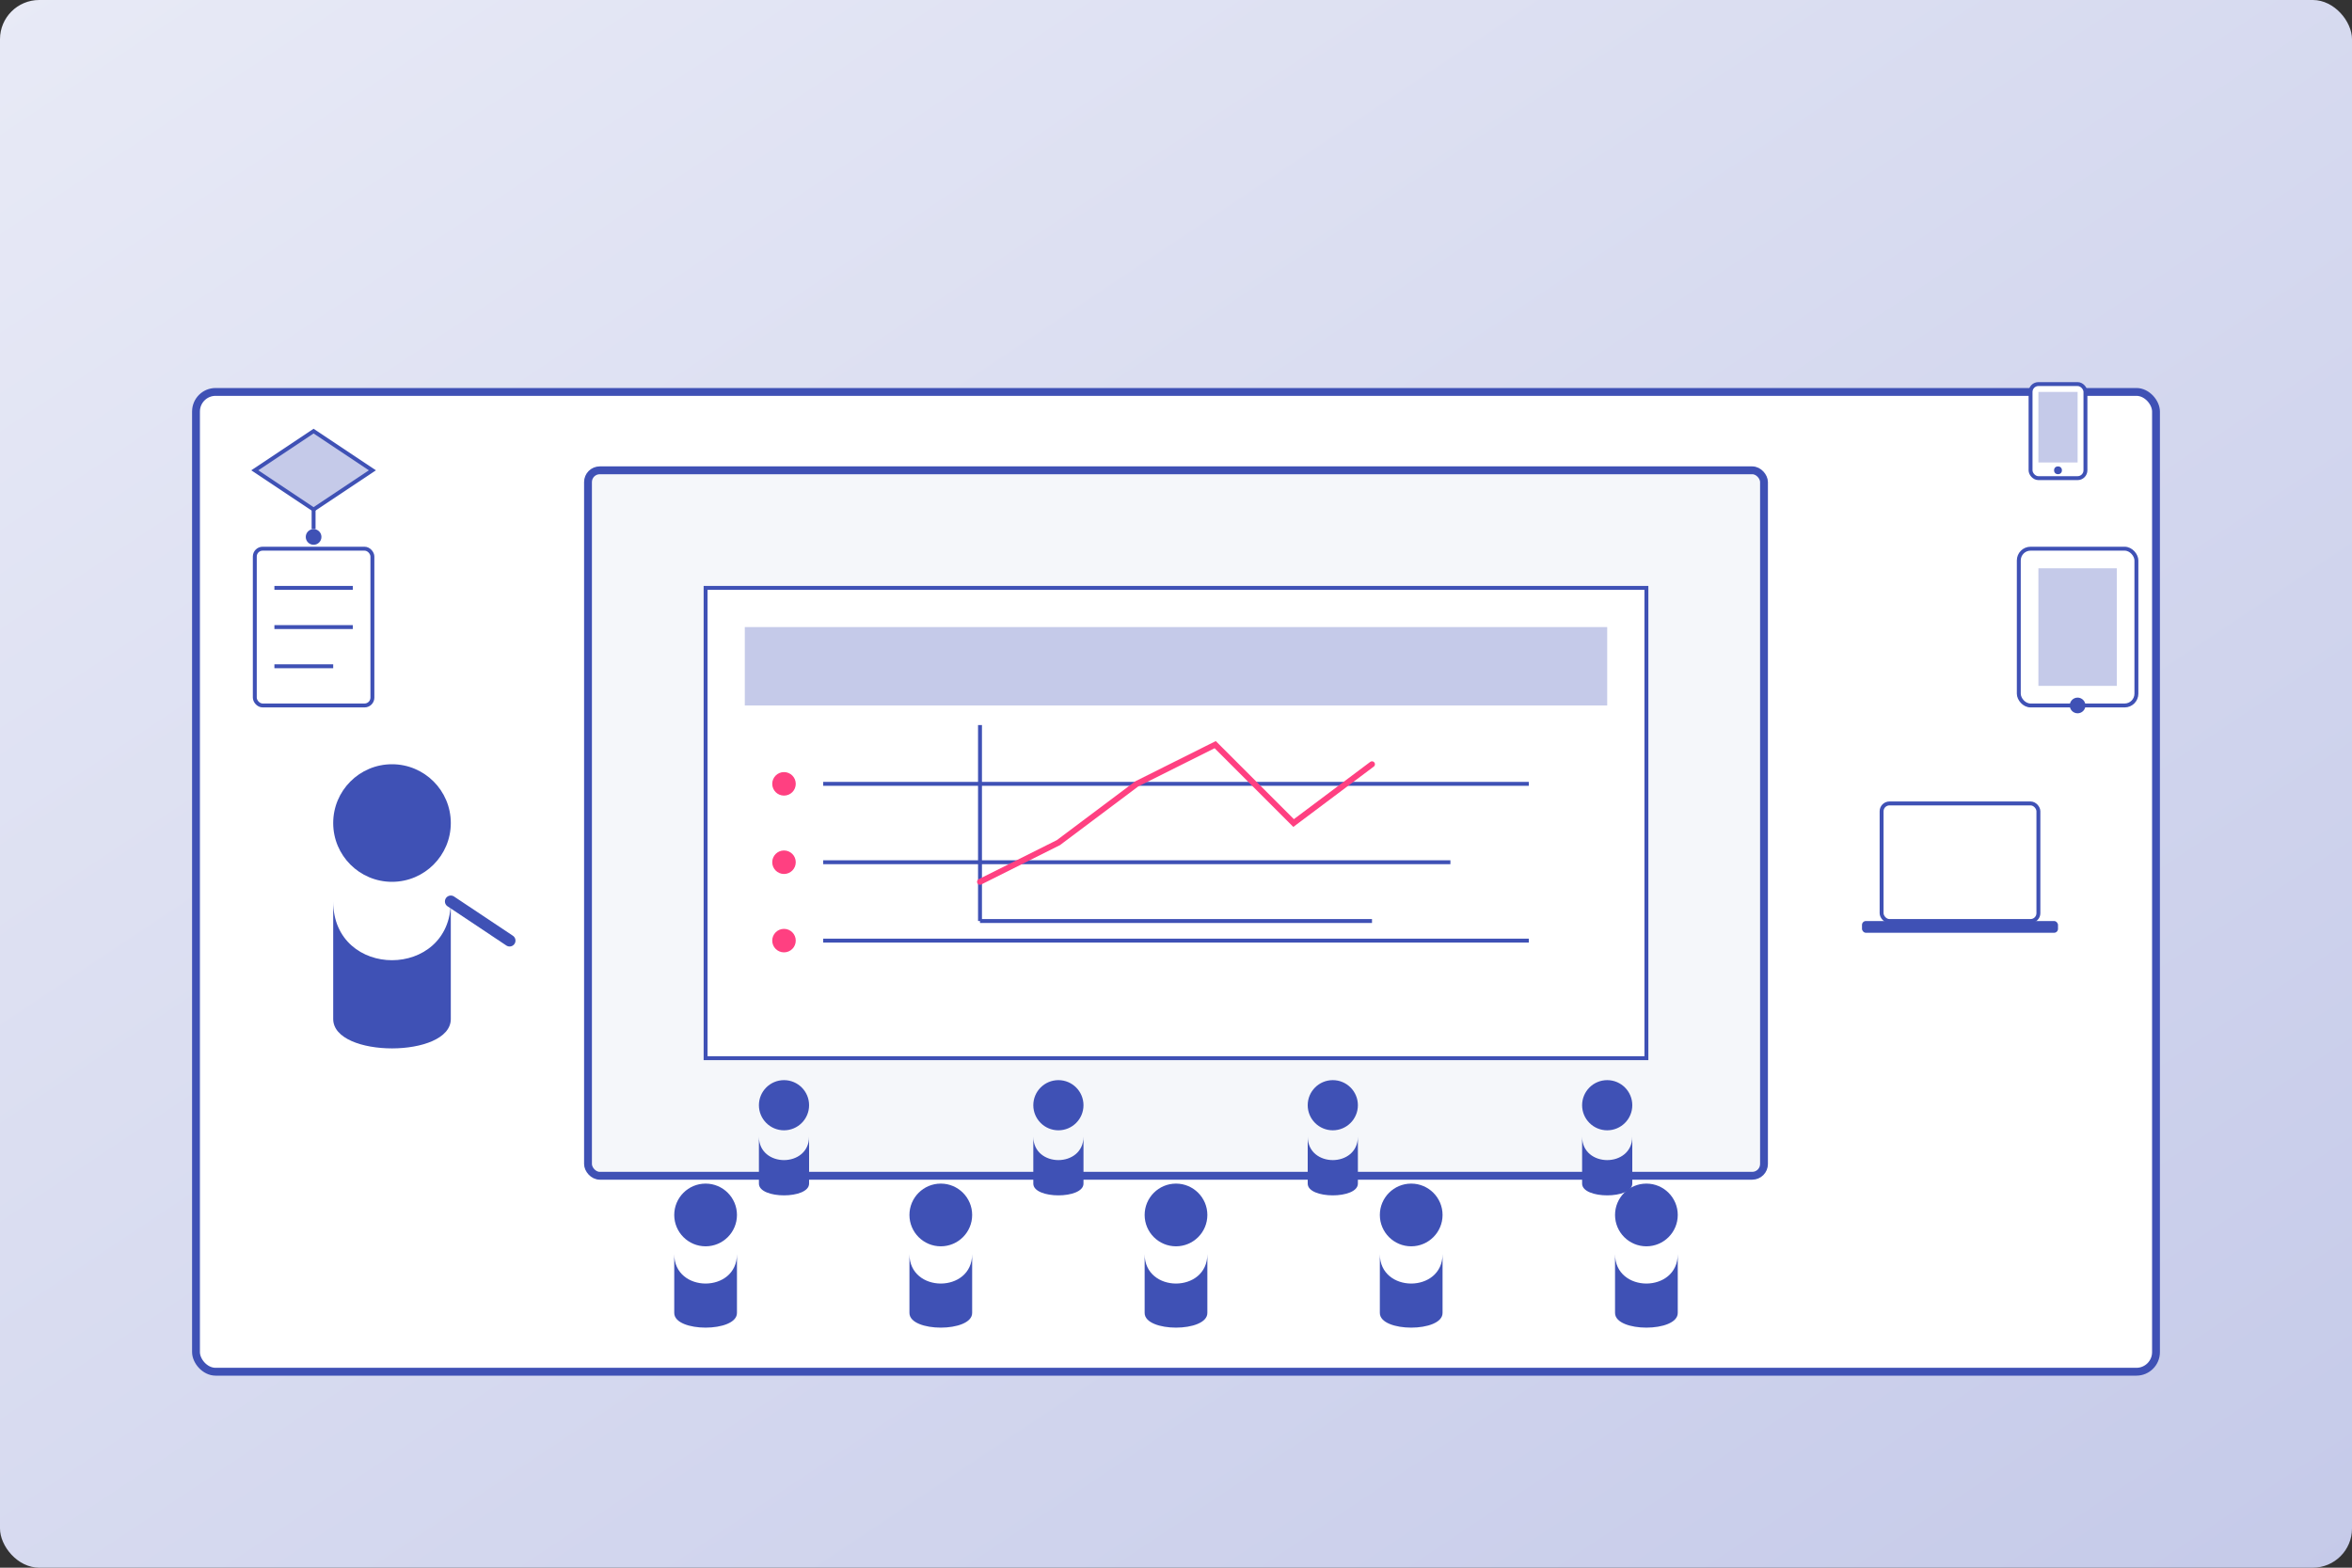 <svg xmlns="http://www.w3.org/2000/svg" viewBox="0 0 600 400" width="600" height="400">
  <rect x="0" y="0" width="600" height="400" fill="#333333" stroke="none"/>
  <defs>
    <linearGradient id="training-gradient" x1="0%" y1="0%" x2="100%" y2="100%">
      <stop offset="0%" stop-color="#e8eaf6" />
      <stop offset="100%" stop-color="#c5cae9" />
    </linearGradient>
  </defs>
  
  <!-- Tło -->
  <rect width="600" height="400" rx="10" fill="url(#training-gradient)" />
  
  <!-- Sala szkoleniowa -->
  <rect x="50" y="100" width="500" height="250" rx="5" fill="white" stroke="#3f51b5" stroke-width="2" />
  
  <!-- Ekran prezentacyjny -->
  <rect x="150" y="120" width="300" height="180" rx="3" fill="#f5f7fa" stroke="#3f51b5" stroke-width="2" />
  
  <!-- Prezentacja na ekranie -->
  <g transform="translate(300, 210)">
    <!-- Slajd prezentacji -->
    <rect x="-120" y="-60" width="240" height="120" fill="white" stroke="#3f51b5" stroke-width="1" />
    
    <!-- Tytuł slajdu -->
    <rect x="-110" y="-50" width="220" height="20" fill="#c5cae9" />
    
    <!-- Punkty na slajdzie -->
    <g transform="translate(-100, -10)">
      <circle cx="0" cy="0" r="3" fill="#ff4081" />
      <line x1="10" y1="0" x2="190" y2="0" stroke="#3f51b5" stroke-width="1" />
    </g>
    
    <g transform="translate(-100, 10)">
      <circle cx="0" cy="0" r="3" fill="#ff4081" />
      <line x1="10" y1="0" x2="170" y2="0" stroke="#3f51b5" stroke-width="1" />
    </g>
    
    <g transform="translate(-100, 30)">
      <circle cx="0" cy="0" r="3" fill="#ff4081" />
      <line x1="10" y1="0" x2="190" y2="0" stroke="#3f51b5" stroke-width="1" />
    </g>
    
    <!-- Wykres w prezentacji -->
    <g transform="translate(0, 0) scale(0.5)">
      <line x1="-100" y1="50" x2="100" y2="50" stroke="#3f51b5" stroke-width="2" />
      <line x1="-100" y1="50" x2="-100" y2="-50" stroke="#3f51b5" stroke-width="2" />
      <path d="M-100,30 L-60,10 L-20,-20 L20,-40 L60,0 L100,-30" fill="none" stroke="#ff4081" stroke-width="3" stroke-linecap="round" />
    </g>
  </g>
  
  <!-- Trener -->
  <g transform="translate(100, 230)">
    <circle cx="0" cy="-20" r="15" fill="#3f51b5" />
    <path d="M-15,0 C-15,20 15,20 15,0 L15,30 C15,40 -15,40 -15,30 Z" fill="#3f51b5" />
    <line x1="15" y1="0" x2="30" y2="10" stroke="#3f51b5" stroke-width="3" stroke-linecap="round" />
  </g>
  
  <!-- Uczestnicy szkolenia -->
  <!-- Rząd 1 -->
  <g transform="translate(180, 320)">
    <circle cx="0" cy="-10" r="8" fill="#3f51b5" />
    <path d="M-8,0 C-8,10 8,10 8,0 L8,15 C8,20 -8,20 -8,15 Z" fill="#3f51b5" />
  </g>
  
  <g transform="translate(240, 320)">
    <circle cx="0" cy="-10" r="8" fill="#3f51b5" />
    <path d="M-8,0 C-8,10 8,10 8,0 L8,15 C8,20 -8,20 -8,15 Z" fill="#3f51b5" />
  </g>
  
  <g transform="translate(300, 320)">
    <circle cx="0" cy="-10" r="8" fill="#3f51b5" />
    <path d="M-8,0 C-8,10 8,10 8,0 L8,15 C8,20 -8,20 -8,15 Z" fill="#3f51b5" />
  </g>
  
  <g transform="translate(360, 320)">
    <circle cx="0" cy="-10" r="8" fill="#3f51b5" />
    <path d="M-8,0 C-8,10 8,10 8,0 L8,15 C8,20 -8,20 -8,15 Z" fill="#3f51b5" />
  </g>
  
  <g transform="translate(420, 320)">
    <circle cx="0" cy="-10" r="8" fill="#3f51b5" />
    <path d="M-8,0 C-8,10 8,10 8,0 L8,15 C8,20 -8,20 -8,15 Z" fill="#3f51b5" />
  </g>
  
  <!-- Rząd 2 (dalej / mniejszy) -->
  <g transform="translate(200, 290) scale(0.8)">
    <circle cx="0" cy="-10" r="8" fill="#3f51b5" />
    <path d="M-8,0 C-8,10 8,10 8,0 L8,15 C8,20 -8,20 -8,15 Z" fill="#3f51b5" />
  </g>
  
  <g transform="translate(270, 290) scale(0.8)">
    <circle cx="0" cy="-10" r="8" fill="#3f51b5" />
    <path d="M-8,0 C-8,10 8,10 8,0 L8,15 C8,20 -8,20 -8,15 Z" fill="#3f51b5" />
  </g>
  
  <g transform="translate(340, 290) scale(0.8)">
    <circle cx="0" cy="-10" r="8" fill="#3f51b5" />
    <path d="M-8,0 C-8,10 8,10 8,0 L8,15 C8,20 -8,20 -8,15 Z" fill="#3f51b5" />
  </g>
  
  <g transform="translate(410, 290) scale(0.8)">
    <circle cx="0" cy="-10" r="8" fill="#3f51b5" />
    <path d="M-8,0 C-8,10 8,10 8,0 L8,15 C8,20 -8,20 -8,15 Z" fill="#3f51b5" />
  </g>
  
  <!-- Elementy edukacyjne -->
  <!-- Laptop -->
  <g transform="translate(500, 220)">
    <rect x="-20" y="-15" width="40" height="30" rx="2" fill="#ffffff" stroke="#3f51b5" stroke-width="1" />
    <rect x="-25" y="15" width="50" height="3" rx="1" fill="#3f51b5" />
  </g>
  
  <!-- Ikony edukacyjne -->
  <g transform="translate(80, 160)">
    <!-- Książka -->
    <rect x="-15" y="-20" width="30" height="40" rx="2" fill="#ffffff" stroke="#3f51b5" stroke-width="1" />
    <line x1="-10" y1="-10" x2="10" y2="-10" stroke="#3f51b5" stroke-width="1" />
    <line x1="-10" y1="0" x2="10" y2="0" stroke="#3f51b5" stroke-width="1" />
    <line x1="-10" y1="10" x2="5" y2="10" stroke="#3f51b5" stroke-width="1" />
  </g>
  
  <g transform="translate(80, 120)">
    <!-- Czapka absolwenta -->
    <path d="M-15,0 L0,-10 L15,0 L0,10 Z" fill="#c5cae9" stroke="#3f51b5" stroke-width="1" />
    <path d="M0,10 L0,15" stroke="#3f51b5" stroke-width="1" />
    <circle cx="0" cy="17" r="2" fill="#3f51b5" />
  </g>
  
  <!-- Urządzenia mobilne (szkolenia cyfrowe) -->
  <g transform="translate(530, 160)">
    <!-- Tablet -->
    <rect x="-15" y="-20" width="30" height="40" rx="3" fill="#ffffff" stroke="#3f51b5" stroke-width="1" />
    <rect x="-10" y="-15" width="20" height="30" fill="#c5cae9" />
    <circle cx="0" cy="20" r="2" fill="#3f51b5" />
  </g>
  
  <g transform="translate(525, 110)">
    <!-- Smartfon -->
    <rect x="-7" y="-12" width="14" height="24" rx="2" fill="#ffffff" stroke="#3f51b5" stroke-width="1" />
    <rect x="-5" y="-10" width="10" height="18" fill="#c5cae9" />
    <circle cx="0" cy="10" r="1" fill="#3f51b5" />
  </g>
</svg>
